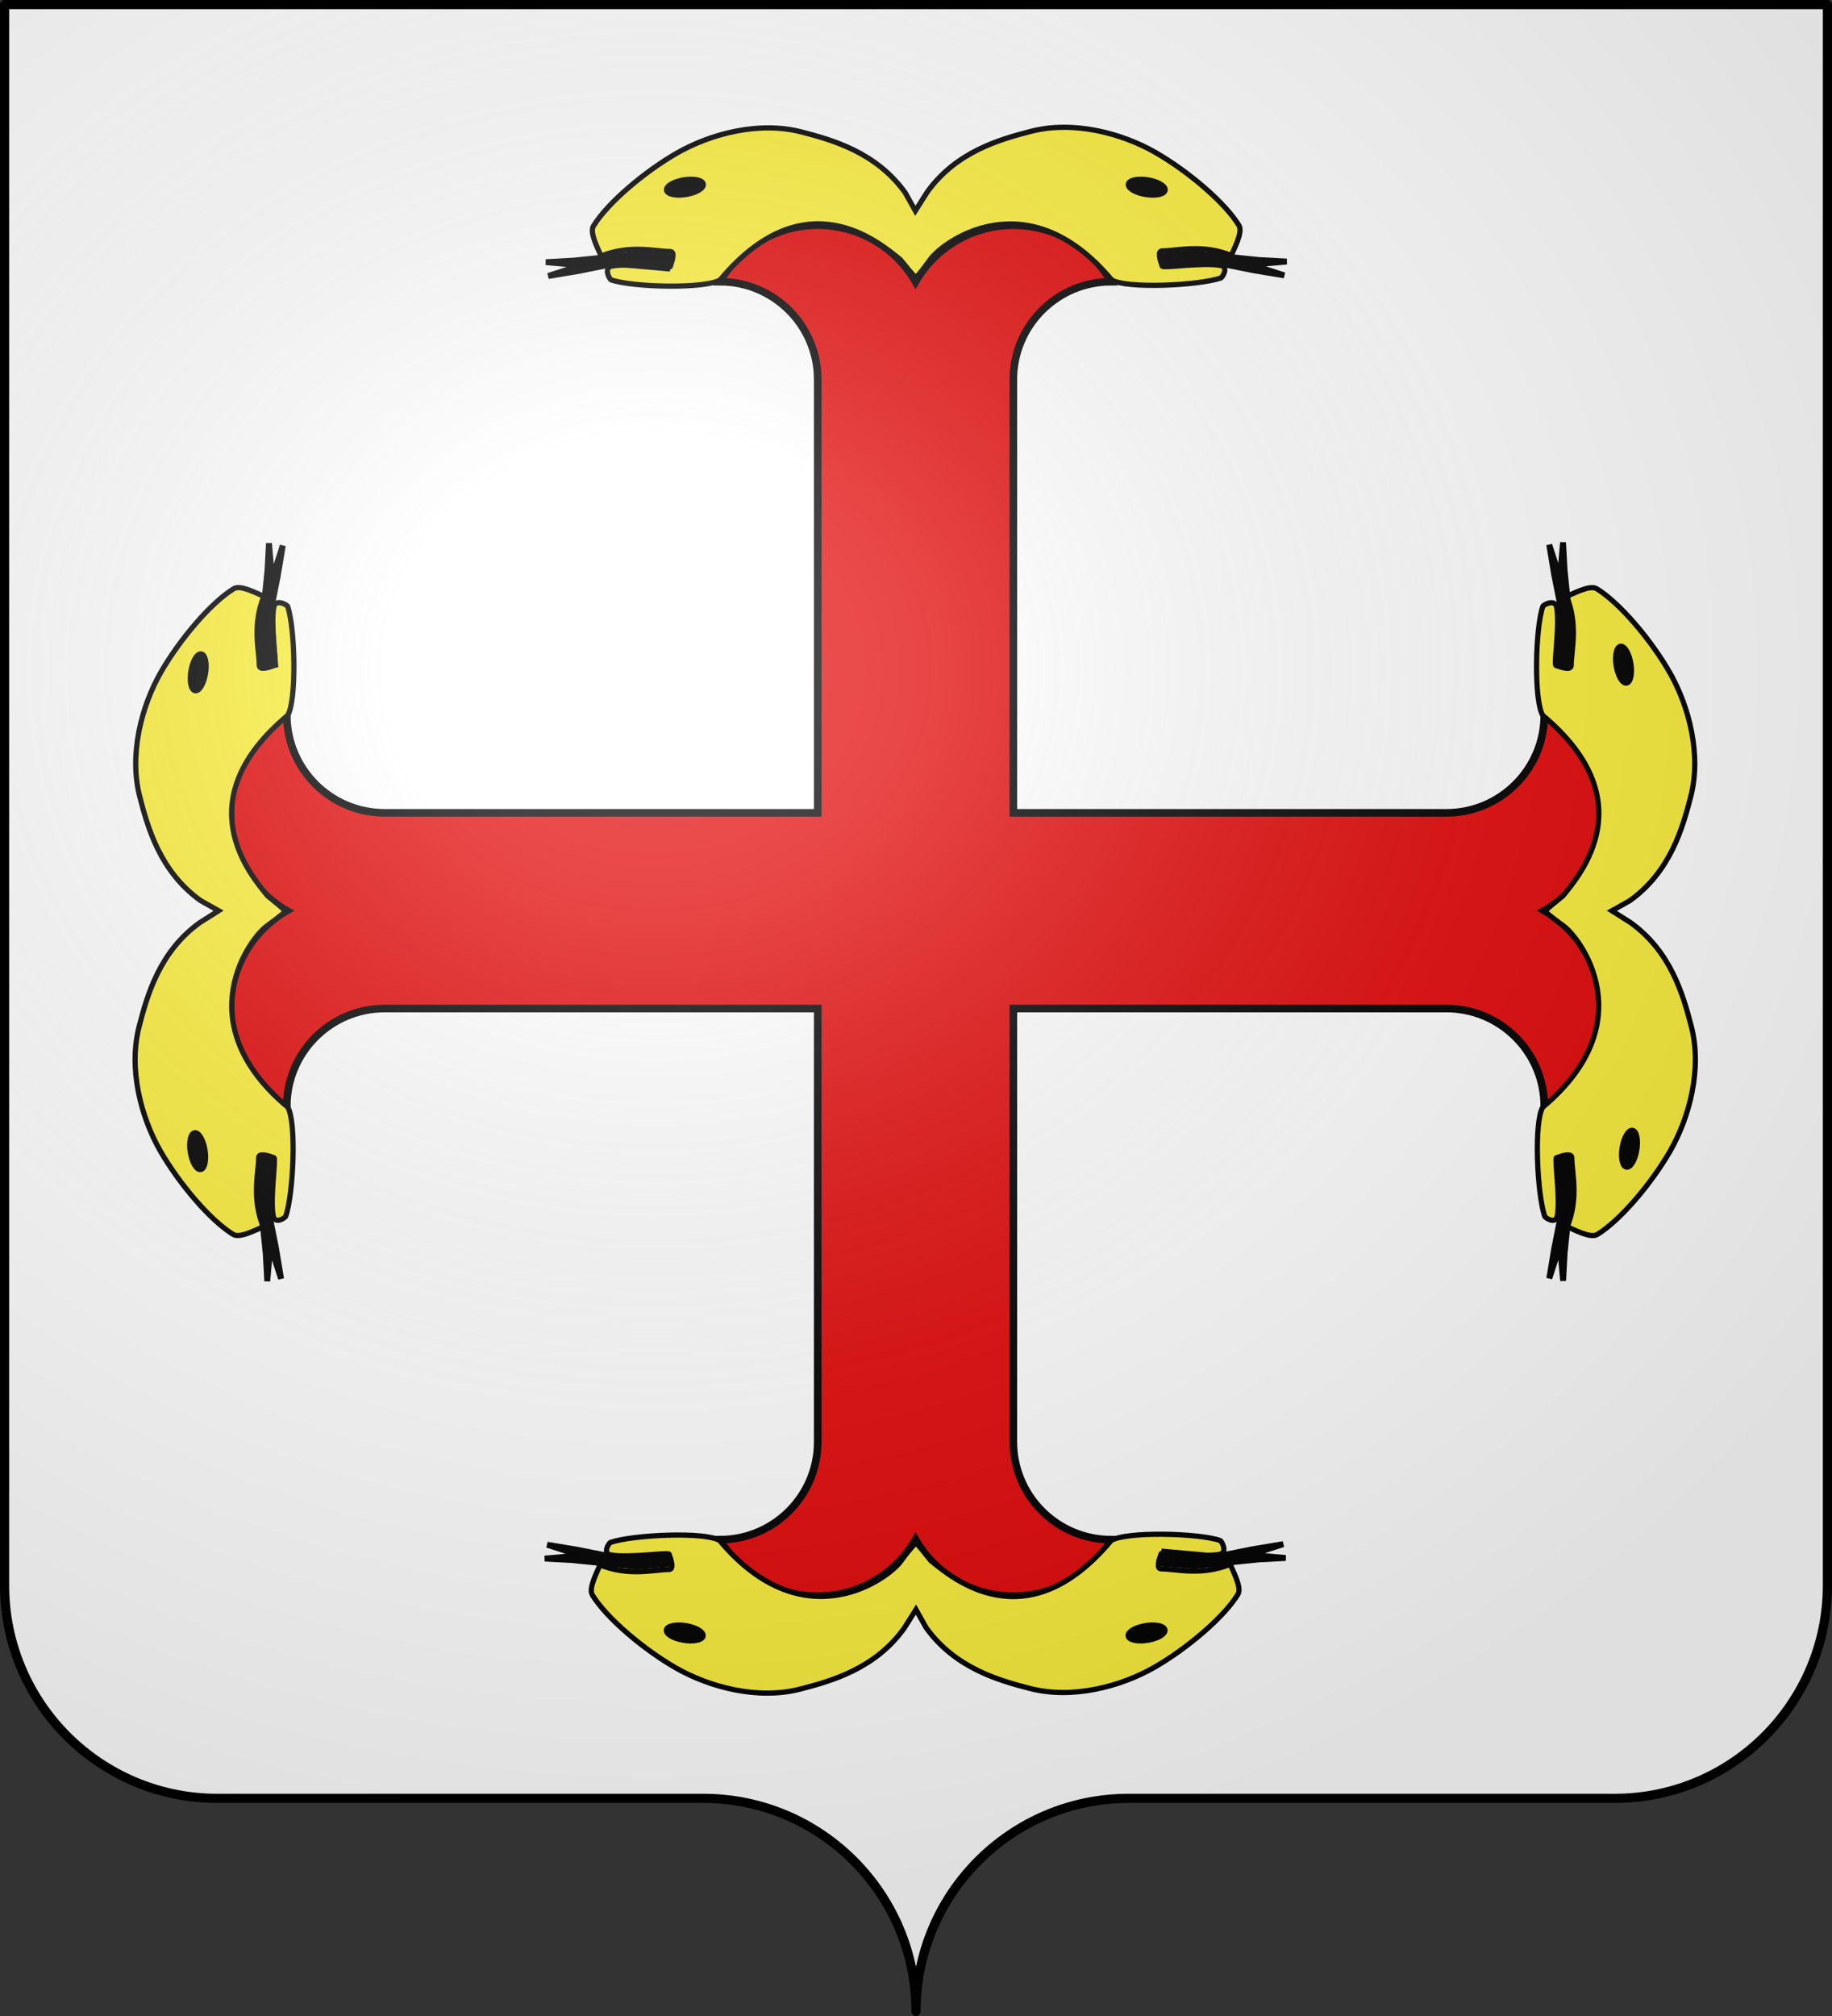 <?xml version="1.0" encoding="UTF-8" standalone="no"?>
<svg
   xmlns:dc="http://purl.org/dc/elements/1.1/"
   xmlns:cc="http://creativecommons.org/ns#"
   xmlns:rdf="http://www.w3.org/1999/02/22-rdf-syntax-ns#"
   xmlns:svg="http://www.w3.org/2000/svg"
   xmlns="http://www.w3.org/2000/svg"
   xmlns:xlink="http://www.w3.org/1999/xlink"
   xmlns:sodipodi="http://sodipodi.sourceforge.net/DTD/sodipodi-0.dtd"
   xmlns:inkscape="http://www.inkscape.org/namespaces/inkscape"
   height="660"
   width="600"
   version="1.0"
   id="svg2"
   sodipodi:version="0.32"
   inkscape:version="0.48.1 "
   sodipodi:docname="Blason_Montfort sur Meu (Bretagne).svg"
   inkscape:output_extension="org.inkscape.output.svg.inkscape"
   sodipodi:modified="true">
  <rect width="100%" height="100%" fill="#333333" stroke="none"/>
  <title
     id="title3921">Blason Montfort sur Meu</title>
  <sodipodi:namedview
     inkscape:window-height="750"
     inkscape:window-width="1280"
     inkscape:pageshadow="2"
     inkscape:pageopacity="0.0"
     guidetolerance="10.0"
     gridtolerance="10.0"
     objecttolerance="10.0"
     borderopacity="1.0"
     bordercolor="#666666"
     pagecolor="#ffffff"
     id="base"
     showgrid="false"
     height="660px"
     inkscape:zoom="0.41666667"
     inkscape:cx="297.71382"
     inkscape:cy="564.0454"
     inkscape:window-x="-5"
     inkscape:window-y="-5"
     inkscape:current-layer="layer2"
     inkscape:window-maximized="1"
     fit-margin-top="0"
     fit-margin-left="0"
     fit-margin-right="0"
     fit-margin-bottom="0">
    <inkscape:grid
       type="xygrid"
       id="grid3775"
       empspacing="5"
       visible="true"
       enabled="true"
       snapvisiblegridlinesonly="true" />
  </sodipodi:namedview>
  <desc
     id="desc4">Flag of Canton of Valais (Wallis)</desc>
  <defs
     id="defs6">
    <linearGradient
       id="linearGradient2893">
      <stop
         style="stop-color:white;stop-opacity:0.314;"
         offset="0"
         id="stop2895" />
      <stop
         id="stop2897"
         offset="0.19"
         style="stop-color:white;stop-opacity:0.251;" />
      <stop
         style="stop-color:#6b6b6b;stop-opacity:0.125;"
         offset="0.6"
         id="stop2901" />
      <stop
         style="stop-color:black;stop-opacity:0.125;"
         offset="1"
         id="stop2899" />
    </linearGradient>
    <radialGradient
       inkscape:collect="always"
       xlink:href="#linearGradient2893"
       id="radialGradient2883"
       cx="203.198"
       cy="218.01"
       fx="203.198"
       fy="218.01"
       r="300"
       gradientTransform="matrix(1.36,0,0,1.355,-79.528,-87.645)"
       gradientUnits="userSpaceOnUse" />
    <linearGradient
       id="linearGradient2955">
      <stop
         style="stop-color:white;stop-opacity:0;"
         offset="0"
         id="stop2965" />
      <stop
         style="stop-color:black;stop-opacity:0.646;"
         offset="1"
         id="stop2959" />
    </linearGradient>
    <radialGradient
       inkscape:collect="always"
       xlink:href="#linearGradient2955"
       id="radialGradient2961"
       cx="225.524"
       cy="218.901"
       fx="225.524"
       fy="218.901"
       r="300"
       gradientTransform="matrix(-4.167939e-4,2.183,-1.884,-3.599562e-4,615.597,-289.121)"
       gradientUnits="userSpaceOnUse" />
    <polygon
       id="star"
       transform="scale(53,53)"
       points="-0.588,0.809 0,-1 0,-1 0.588,0.809 -0.951,-0.309 0.951,-0.309 " />
    <clipPath
       id="clip">
      <path
         d="m 0,-200 0,800 300,0 0,-800 -300,0 z"
         id="path10"
         inkscape:connector-curvature="0" />
    </clipPath>
    <radialGradient
       inkscape:collect="always"
       xlink:href="#linearGradient2955"
       id="radialGradient1911"
       gradientUnits="userSpaceOnUse"
       gradientTransform="matrix(-4.167939e-4,2.183,-1.884,-3.599562e-4,1395.597,-309.121)"
       cx="225.524"
       cy="218.901"
       fx="225.524"
       fy="218.901"
       r="300" />
    <radialGradient
       inkscape:collect="always"
       xlink:href="#linearGradient2955"
       id="radialGradient2928"
       cx="-483.508"
       cy="153.928"
       fx="-483.508"
       fy="153.928"
       r="300"
       gradientTransform="matrix(0,2.342,-2.291,0,562.913,1323.77)"
       gradientUnits="userSpaceOnUse" />
    <radialGradient
       inkscape:collect="always"
       xlink:href="#linearGradient2893"
       id="radialGradient11919"
       gradientUnits="userSpaceOnUse"
       gradientTransform="matrix(1.551,0,0,1.35,-227.894,-51.264)"
       cx="285.186"
       cy="200.448"
       fx="285.186"
       fy="200.448"
       r="300" />
  </defs>
  <g
     inkscape:groupmode="layer"
     id="layer1"
     inkscape:label="Fond écu"
     sodipodi:insensitive="true"
     transform="translate(9.5367432e-7,3.2005367e-4)">
    <path
       id="path2014"
       style="fill:#ffffff;fill-opacity:1;fill-rule:nonzero;stroke:none"
       d="m 300,658.499 c 0,-38.504 31.203,-69.754 69.65,-69.754 38.447,0 120.753,0 159.2,0 38.447,0 69.65,-31.25 69.65,-69.754 l 0,-517.492 -597,1.99e-5 -9.9e-6,517.492 c 0,38.504 31.203,69.754 69.65,69.754 38.447,0 120.753,0 159.2,0 38.447,0 69.65,31.25 69.65,69.754 z"
       sodipodi:nodetypes="cssccccssc"
       inkscape:connector-curvature="0" />
  </g>
  <g
     inkscape:groupmode="layer"
     id="layer2"
     inkscape:label="Meubles"
     transform="translate(9.5367432e-7,3.2005367e-4)"
     style="display:inline">
    <g
       style="display:inline"
       id="g5777"
       transform="matrix(0.828,0,0,0.828,50.299,48.711)">
      <g
         transform="matrix(1,0,0,1.353,0,-94.343)"
         id="g6941">
        <g
           id="g6416"
           transform="translate(184.428,48.985)">
          <g
             id="g15368"
             transform="translate(-131.229,-176.874)" />
        </g>
        <g
           id="g6931"
           transform="matrix(-1,0,0,1,419.327,48.985)">
          <g
             id="g6933"
             transform="translate(-131.229,-176.874)" />
        </g>
      </g>
      <g
         transform="matrix(1,0,0,-1.353,0,694.156)"
         id="g5711"
         style="display:inline">
        <g
           id="g5713"
           transform="translate(184.428,48.985)">
          <g
             id="g5715"
             transform="translate(-131.229,-176.874)" />
        </g>
        <g
           id="g5723"
           transform="matrix(-1,0,0,1,419.327,48.985)">
          <g
             id="g5725"
             transform="translate(-131.229,-176.874)" />
        </g>
      </g>
      <g
         transform="matrix(0,1,1.353,0,-94.32,-3.497)"
         id="g5733"
         style="display:inline">
        <g
           id="g5735"
           transform="translate(184.428,48.985)">
          <g
             id="g5737"
             transform="translate(-131.229,-176.874)" />
        </g>
        <g
           id="g5745"
           transform="matrix(-1,0,0,1,419.327,48.985)">
          <g
             id="g5747"
             transform="translate(-131.229,-176.874)" />
        </g>
      </g>
      <g
         transform="matrix(0,1,-1.353,0,696.179,-3.497)"
         id="g5755"
         style="display:inline">
        <g
           id="g5757"
           transform="translate(184.428,48.985)">
          <g
             id="g5759"
             transform="translate(-131.229,-176.874)" />
        </g>
        <g
           id="g5767"
           transform="matrix(-1,0,0,1,419.327,48.985)">
          <g
             id="g5769"
             transform="translate(-131.229,-176.874)" />
        </g>
      </g>
      <path
         style="fill:#e20909;fill-opacity:1;stroke:#000000;stroke-width:3;stroke-miterlimit:4;stroke-opacity:1;stroke-dasharray:none;display:inline"
         d="m 262.695,511.242 c 0,21.369 -17.325,38.692 -38.694,38.692 7.982,13.825 22.731,22.34 38.693,22.34 15.963,0 30.712,-8.515 38.694,-22.34 7.982,13.825 22.731,22.34 38.692,22.34 15.963,0 30.712,-8.515 38.694,-22.34 -21.369,0 -38.694,-17.323 -38.694,-38.692 l 0,-171.307 171.308,0 c 21.369,0 38.692,17.325 38.692,38.694 13.825,-7.982 22.34,-22.731 22.34,-38.692 0,-15.964 -8.516,-30.713 -22.34,-38.694 13.825,-7.982 22.34,-22.731 22.34,-38.692 0,-15.963 -8.516,-30.712 -22.34,-38.694 0,21.369 -17.323,38.694 -38.692,38.694 l -171.308,0 0,-171.307 c 0,-21.37 17.325,-38.693 38.694,-38.693 C 370.793,38.725 356.043,30.209 340.08,30.209 c -15.962,0 -30.711,8.516 -38.692,22.34 -7.982,-13.824 -22.731,-22.34 -38.694,-22.34 -15.962,0 -30.711,8.516 -38.693,22.34 21.369,0 38.694,17.324 38.694,38.693 l 0,171.307 -171.307,0 c -21.37,0 -38.693,-17.325 -38.693,-38.694 -13.824,7.982 -22.34,22.731 -22.34,38.694 0,15.962 8.516,30.711 22.34,38.692 -13.824,7.982 -22.34,22.731 -22.34,38.694 0,15.962 8.516,30.711 22.34,38.692 0,-21.369 17.324,-38.694 38.693,-38.694 l 171.307,0 0,171.307 z"
         id="path4632"
         inkscape:connector-curvature="0" />
    </g>
    <path
       id="path6935-0"
       style="fill:#000000;fill-opacity:1;fill-rule:evenodd;stroke:#000000;stroke-width:1.927;stroke-linecap:butt;stroke-linejoin:miter;stroke-miterlimit:4;stroke-opacity:1;stroke-dasharray:none;display:inline"
       d="m 391.318,82.98 21.047,2.149 9.044,0.499 -11.603,1.015 10.817,3.512 -9.95,-1.655 -11.9,-2.376 -17.148,1.538 -0.444,-3.841 z"
       inkscape:connector-curvature="0"
       sodipodi:nodetypes="cccccccccc" />
    <path
       style="fill:#fcef3c;fill-opacity:1;stroke:#000000;stroke-width:1.71px;stroke-linecap:butt;stroke-linejoin:miter;stroke-opacity:1"
       d="m 294.917,85.035 c -7.051,-5.738 -31.299,-26.612 -59.086,6.601 -4.786,2.951 -28.274,2.493 -35.658,0 -0.58,-0.196 -2.607,-4.058 0.275,-4.55 5.982,-1.022 18.265,0.941 19.035,0.28 0.736,-2.051 1.679,-5.03 -0.035,-5.03 -4.75,0 -13.129,-2.374 -22.627,1.512 -0.564,-1.785 -3.879,-7.541 -2.473,-9.845 4.655,-7.63 16.909,-17.897 27.319,-23.869 11.068,-6.35 26.926,-10.53 40.792,-6.942 10.051,2.601 24.527,6.616 34.043,19.964 l 3.285,5.859 3.833,-6.058 c 9.516,-13.348 23.992,-17.363 34.043,-19.964 13.866,-3.589 29.724,0.592 40.792,6.942 10.41,5.973 22.665,16.239 27.319,23.869 1.406,2.304 -1.909,8.061 -2.473,9.845 -9.498,-3.887 -17.877,-1.512 -22.627,-1.512 -1.714,0 -0.771,2.979 -0.035,5.03 0.77,0.661 13.053,-1.303 19.035,-0.28 2.882,0.493 0.703,3.937 0.123,4.133 -7.384,2.493 -30.918,3.568 -35.704,0.617 -27.786,-33.212 -55.687,-12.2 -59.482,-6.602 -3.201,4.408 -4.623,5.866 -4.623,5.866 0,0 -0.002,0.469 -5.071,-5.864 z"
       id="path3233-3"
       inkscape:connector-curvature="0"
       sodipodi:nodetypes="ccsscscssscccssscscsscccc" />
    <path
       id="path6935-0-9"
       style="fill:#000000;fill-opacity:1;fill-rule:evenodd;stroke:#000000;stroke-width:1.927;stroke-linecap:butt;stroke-linejoin:miter;stroke-miterlimit:4;stroke-opacity:1;stroke-dasharray:none;display:inline"
       d="m 208.851,83.18 -21.047,2.149 -9.044,0.499 11.603,1.015 -10.817,3.512 9.95,-1.655 11.9,-2.376 17.148,1.538 0.444,-3.841 z"
       inkscape:connector-curvature="0"
       sodipodi:nodetypes="cccccccccc" />
    <path
       id="path6939-1"
       style="fill:#000000;fill-opacity:1;fill-rule:evenodd;stroke:#000000;stroke-width:1.927;stroke-linejoin:miter;stroke-miterlimit:4;stroke-opacity:1;stroke-dasharray:none;display:inline"
       d="m 369.657,60.297 c -0.21,1.262 2.267,2.724 5.533,3.265 3.266,0.541 6.082,-0.045 6.29,-1.308 0.21,-1.262 -2.267,-2.724 -5.533,-3.265 -3.266,-0.541 -6.082,0.045 -6.29,1.308 z"
       inkscape:connector-curvature="0" />
    <path
       id="path6939-1-7"
       style="fill:#000000;fill-opacity:1;fill-rule:evenodd;stroke:#000000;stroke-width:1.927;stroke-linejoin:miter;stroke-miterlimit:4;stroke-opacity:1;stroke-dasharray:none;display:inline"
       d="m 218.414,62.254 c 0.208,1.263 3.024,1.848 6.29,1.308 3.266,-0.541 5.743,-2.003 5.533,-3.265 -0.208,-1.263 -3.024,-1.848 -6.29,-1.308 -3.266,0.541 -5.743,2.003 -5.533,3.265 z"
       inkscape:connector-curvature="0" />
    <path
       style="fill:#fcef3c;fill-opacity:1;stroke:#000000;stroke-width:1.71px;stroke-linecap:butt;stroke-linejoin:miter;stroke-opacity:1"
       d="m 511.883,293.295 c 5.738,-7.051 26.611,-31.299 -6.601,-59.086 -2.951,-4.786 -2.493,-28.274 0,-35.658 0.196,-0.58 4.058,-2.607 4.55,0.275 1.022,5.982 -0.941,18.265 -0.28,19.035 2.051,0.736 5.03,1.679 5.03,-0.035 0,-4.75 2.374,-13.129 -1.512,-22.627 1.785,-0.564 7.541,-3.879 9.845,-2.473 7.63,4.655 17.897,16.909 23.869,27.319 6.35,11.068 10.53,26.926 6.942,40.792 -2.601,10.051 -6.616,24.527 -19.964,34.043 l -5.859,3.285 6.058,3.833 c 13.348,9.516 17.363,23.992 19.964,34.043 3.589,13.866 -0.592,29.724 -6.942,40.792 -5.973,10.41 -16.239,22.665 -23.869,27.319 -2.304,1.406 -8.061,-1.909 -9.845,-2.473 3.887,-9.498 1.512,-17.877 1.512,-22.627 0,-1.714 -2.979,-0.771 -5.03,-0.035 -0.661,0.77 1.303,13.053 0.28,19.035 -0.493,2.882 -3.937,0.703 -4.133,0.123 -2.493,-7.384 -3.568,-30.918 -0.617,-35.704 33.212,-27.786 12.2,-55.687 6.602,-59.482 -4.408,-3.201 -5.866,-4.623 -5.866,-4.623 0,0 -0.469,-0.002 5.864,-5.071 z"
       id="path3233-3-5"
       inkscape:connector-curvature="0"
       sodipodi:nodetypes="ccsscscssscccssscscsscccc" />
    <path
       id="path6935-0-8"
       style="fill:#000000;fill-opacity:1;fill-rule:evenodd;stroke:#000000;stroke-width:1.927;stroke-linecap:butt;stroke-linejoin:miter;stroke-miterlimit:4;stroke-opacity:1;stroke-dasharray:none;display:inline"
       d="m 208.513,512.896 -21.047,-2.149 -9.044,-0.499 11.603,-1.015 -10.817,-3.512 9.95,1.655 11.9,2.376 17.148,-1.538 0.444,3.841 z"
       inkscape:connector-curvature="0"
       sodipodi:nodetypes="cccccccccc" />
    <path
       style="fill:#fcef3c;fill-opacity:1;stroke:#000000;stroke-width:1.71px;stroke-linecap:butt;stroke-linejoin:miter;stroke-opacity:1"
       d="m 304.858,510.929 c 7.051,5.738 31.299,26.612 59.086,-6.601 4.786,-2.951 28.274,-2.493 35.658,0 0.58,0.196 2.607,4.058 -0.275,4.55 -5.982,1.022 -18.265,-0.941 -19.035,-0.28 -0.736,2.051 -1.679,5.03 0.035,5.03 4.75,0 13.129,2.374 22.627,-1.512 0.564,1.785 3.879,7.541 2.473,9.845 -4.655,7.63 -16.909,17.897 -27.319,23.869 -11.068,6.35 -26.926,10.53 -40.792,6.942 -10.051,-2.601 -24.527,-6.616 -34.043,-19.964 l -3.285,-5.859 -3.833,6.058 c -9.516,13.348 -23.992,17.363 -34.043,19.964 -13.866,3.589 -29.724,-0.592 -40.792,-6.942 -10.41,-5.973 -22.665,-16.239 -27.319,-23.869 -1.406,-2.304 1.909,-8.061 2.473,-9.845 9.498,3.887 17.877,1.512 22.627,1.512 1.714,0 0.771,-2.979 0.035,-5.03 -0.77,-0.661 -13.053,1.303 -19.035,0.28 -2.882,-0.493 -0.703,-3.937 -0.123,-4.133 7.384,-2.493 30.918,-3.568 35.704,-0.617 27.786,33.212 55.687,12.2 59.482,6.602 3.201,-4.408 4.823,-5.831 4.823,-5.831 0,0 -0.199,-0.503 4.87,5.83 z"
       id="path3233-3-2"
       inkscape:connector-curvature="0"
       sodipodi:nodetypes="ccsscscssscccssscscsscccc" />
    <path
       id="path6935-0-9-6"
       style="fill:#000000;fill-opacity:1;fill-rule:evenodd;stroke:#000000;stroke-width:1.927;stroke-linecap:butt;stroke-linejoin:miter;stroke-miterlimit:4;stroke-opacity:1;stroke-dasharray:none;display:inline"
       d="m 390.98,512.696 21.047,-2.149 9.044,-0.499 -11.603,-1.015 10.817,-3.512 -9.95,1.655 -11.9,2.376 -17.148,-1.538 -0.444,3.841 z"
       inkscape:connector-curvature="0"
       sodipodi:nodetypes="cccccccccc" />
    <path
       id="path6939-1-2"
       style="fill:#000000;fill-opacity:1;fill-rule:evenodd;stroke:#000000;stroke-width:1.927;stroke-linejoin:miter;stroke-miterlimit:4;stroke-opacity:1;stroke-dasharray:none;display:inline"
       d="m 230.174,535.579 c 0.21,-1.262 -2.267,-2.724 -5.533,-3.265 -3.266,-0.541 -6.082,0.045 -6.29,1.308 -0.21,1.262 2.267,2.724 5.533,3.265 3.266,0.541 6.082,-0.045 6.29,-1.308 z"
       inkscape:connector-curvature="0" />
    <path
       id="path6939-1-7-7"
       style="fill:#000000;fill-opacity:1;fill-rule:evenodd;stroke:#000000;stroke-width:1.927;stroke-linejoin:miter;stroke-miterlimit:4;stroke-opacity:1;stroke-dasharray:none;display:inline"
       d="m 381.417,533.622 c -0.208,-1.263 -3.024,-1.848 -6.29,-1.308 -3.266,0.541 -5.743,2.003 -5.533,3.265 0.208,1.263 3.024,1.848 6.29,1.308 3.266,-0.541 5.743,-2.003 5.533,-3.265 z"
       inkscape:connector-curvature="0" />
    <path
       style="fill:#fcef3c;fill-opacity:1;stroke:#000000;stroke-width:1.71px;stroke-linecap:butt;stroke-linejoin:miter;stroke-opacity:1"
       d="m 87.615,293.281 c -5.738,-7.051 -26.612,-31.299 6.601,-59.086 2.951,-4.786 2.493,-28.274 0,-35.658 -0.196,-0.58 -4.058,-2.607 -4.55,0.275 -1.022,5.982 0.941,18.265 0.28,19.035 -2.051,0.736 -5.03,1.679 -5.03,-0.035 0,-4.75 -2.374,-13.129 1.512,-22.627 -1.785,-0.564 -7.541,-3.879 -9.845,-2.473 -7.63,4.655 -17.897,16.909 -23.869,27.319 -6.35,11.068 -10.53,26.926 -6.942,40.792 2.601,10.051 6.616,24.527 19.964,34.043 l 5.859,3.285 -6.058,3.833 c -13.348,9.516 -17.363,23.992 -19.964,34.043 -3.589,13.866 0.592,29.724 6.942,40.792 5.973,10.41 16.239,22.665 23.869,27.319 2.304,1.406 8.061,-1.909 9.845,-2.473 -3.887,-9.498 -1.512,-17.877 -1.512,-22.627 0,-1.714 2.979,-0.771 5.03,-0.035 0.661,0.77 -1.303,13.053 -0.28,19.035 0.493,2.882 3.937,0.703 4.133,0.123 2.493,-7.383 3.568,-30.918 0.617,-35.704 -33.212,-27.786 -12.2,-55.687 -6.602,-59.482 4.408,-3.201 5.866,-4.623 5.866,-4.623 0,0 0.469,-0.002 -5.864,-5.071 z"
       id="path3233-3-5-7"
       inkscape:connector-curvature="0"
       sodipodi:nodetypes="ccsscscssscccssscscsscccc" />
    <path
       id="path6935-0-9-7"
       style="fill:#000000;fill-opacity:1;fill-rule:evenodd;stroke:#000000;stroke-width:1.927;stroke-linecap:butt;stroke-linejoin:miter;stroke-miterlimit:4;stroke-opacity:1;stroke-dasharray:none;display:inline"
       d="m 84.885,389.344 2.149,21.047 0.499,9.044 1.015,-11.603 3.512,10.817 -1.655,-9.95 -2.376,-11.9 1.538,-17.148 -3.841,-0.444 z"
       inkscape:connector-curvature="0"
       sodipodi:nodetypes="cccccccccc" />
    <path
       id="path6935-0-9-8"
       style="fill:#000000;fill-opacity:1;fill-rule:evenodd;stroke:#000000;stroke-width:1.927;stroke-linecap:butt;stroke-linejoin:miter;stroke-miterlimit:4;stroke-opacity:1;stroke-dasharray:none;display:inline"
       d="m 85.446,207.927 2.149,-21.047 0.499,-9.044 1.015,11.603 3.512,-10.817 -1.655,9.95 -2.376,11.9 1.538,17.148 -3.841,0.444 z"
       inkscape:connector-curvature="0"
       sodipodi:nodetypes="cccccccccc" />
    <path
       id="path6935-0-9-7-7"
       style="fill:#000000;fill-opacity:1;fill-rule:evenodd;stroke:#000000;stroke-width:1.927;stroke-linecap:butt;stroke-linejoin:miter;stroke-miterlimit:4;stroke-opacity:1;stroke-dasharray:none;display:inline"
       d="m 514.581,389.216 -2.149,21.047 -0.499,9.044 -1.015,-11.603 -3.512,10.817 1.655,-9.95 2.376,-11.9 -1.538,-17.148 3.841,-0.444 z"
       inkscape:connector-curvature="0"
       sodipodi:nodetypes="cccccccccc" />
    <path
       id="path6935-0-9-7-1"
       style="fill:#000000;fill-opacity:1;fill-rule:evenodd;stroke:#000000;stroke-width:1.927;stroke-linecap:butt;stroke-linejoin:miter;stroke-miterlimit:4;stroke-opacity:1;stroke-dasharray:none;display:inline"
       d="m 514.564,207.646 -2.149,-21.047 -0.499,-9.044 -1.015,11.603 -3.512,-10.817 1.655,9.95 2.376,11.9 -1.538,17.148 3.841,0.444 z"
       inkscape:connector-curvature="0"
       sodipodi:nodetypes="cccccccccc" />
    <path
       id="path6939-1-7-2"
       style="fill:#000000;fill-opacity:1;fill-rule:evenodd;stroke:#000000;stroke-width:1.927;stroke-linejoin:miter;stroke-miterlimit:4;stroke-opacity:1;stroke-dasharray:none;display:inline"
       d="m 65.712,382.772 c 1.263,-0.208 1.848,-3.024 1.308,-6.29 -0.541,-3.266 -2.003,-5.743 -3.265,-5.533 -1.263,0.208 -1.848,3.024 -1.308,6.29 0.541,3.266 2.003,5.743 3.265,5.533 z"
       inkscape:connector-curvature="0" />
    <path
       id="path6939-1-7-2-4"
       style="fill:#000000;fill-opacity:1;fill-rule:evenodd;stroke:#000000;stroke-width:1.927;stroke-linejoin:miter;stroke-miterlimit:4;stroke-opacity:1;stroke-dasharray:none;display:inline"
       d="m 65.89,214.199 c 1.263,0.208 1.848,3.024 1.308,6.29 -0.541,3.266 -2.003,5.743 -3.265,5.533 -1.263,-0.208 -1.848,-3.024 -1.308,-6.29 0.541,-3.266 2.003,-5.743 3.265,-5.533 z"
       inkscape:connector-curvature="0" />
    <path
       id="path6939-1-7-2-8"
       style="fill:#000000;fill-opacity:1;fill-rule:evenodd;stroke:#000000;stroke-width:1.927;stroke-linejoin:miter;stroke-miterlimit:4;stroke-opacity:1;stroke-dasharray:none;display:inline"
       d="m 532.697,381.989 c -1.263,-0.208 -1.848,-3.024 -1.308,-6.29 0.541,-3.266 2.003,-5.743 3.265,-5.533 1.263,0.208 1.848,3.024 1.308,6.29 -0.541,3.266 -2.003,5.743 -3.265,5.533 z"
       inkscape:connector-curvature="0" />
    <path
       id="path6939-1-7-2-4-0"
       style="fill:#000000;fill-opacity:1;fill-rule:evenodd;stroke:#000000;stroke-width:1.927;stroke-linejoin:miter;stroke-miterlimit:4;stroke-opacity:1;stroke-dasharray:none;display:inline"
       d="m 530.74,211.691 c -1.263,0.208 -1.848,3.024 -1.308,6.29 0.541,3.266 2.003,5.743 3.265,5.533 1.263,-0.208 1.848,-3.024 1.308,-6.29 -0.541,-3.266 -2.003,-5.743 -3.265,-5.533 z"
       inkscape:connector-curvature="0" />
  </g>
  <g
     inkscape:groupmode="layer"
     id="layer3"
     inkscape:label="Reflet final"
     sodipodi:insensitive="true"
     transform="translate(9.5367432e-7,3.2005367e-4)">
    <path
       id="path2875"
       style="fill:url(#radialGradient11919);fill-opacity:1;fill-rule:evenodd;stroke:none"
       d="m 1.5,1.5 0,517.491 c 0,38.504 31.203,69.755 69.65,69.755 38.447,0 120.753,0 159.2,0 38.447,-10e-5 69.65,31.25 69.65,69.754 0,-38.504 31.203,-69.754 69.65,-69.754 38.447,-10e-5 120.753,0 159.2,0 38.447,0 69.65,-31.25 69.65,-69.755 l 0,-517.491 -597,0 z"
       inkscape:connector-curvature="0" />
  </g>
  <g
     inkscape:groupmode="layer"
     id="layer4"
     inkscape:label="Contour final"
     sodipodi:insensitive="true"
     transform="translate(9.5367432e-7,3.2005367e-4)">
    <path
       id="path1572"
       style="fill:none;stroke:#000000;stroke-width:3;stroke-linecap:round;stroke-linejoin:round;stroke-miterlimit:4;stroke-opacity:1;stroke-dasharray:none;stroke-dashoffset:0"
       d="m 300,658.5 c 0,-38.504 31.203,-69.754 69.65,-69.754 38.447,0 120.753,0 159.2,0 38.447,0 69.65,-31.25 69.65,-69.754 l 0,-517.493 L 1.5,1.5 1.5,518.993 c 0,38.504 31.203,69.754 69.65,69.754 38.447,0 120.753,0 159.2,0 38.447,0 69.65,31.25 69.65,69.754 z"
       sodipodi:nodetypes="cssccccssc"
       inkscape:connector-curvature="0" />
  </g>
</svg>

